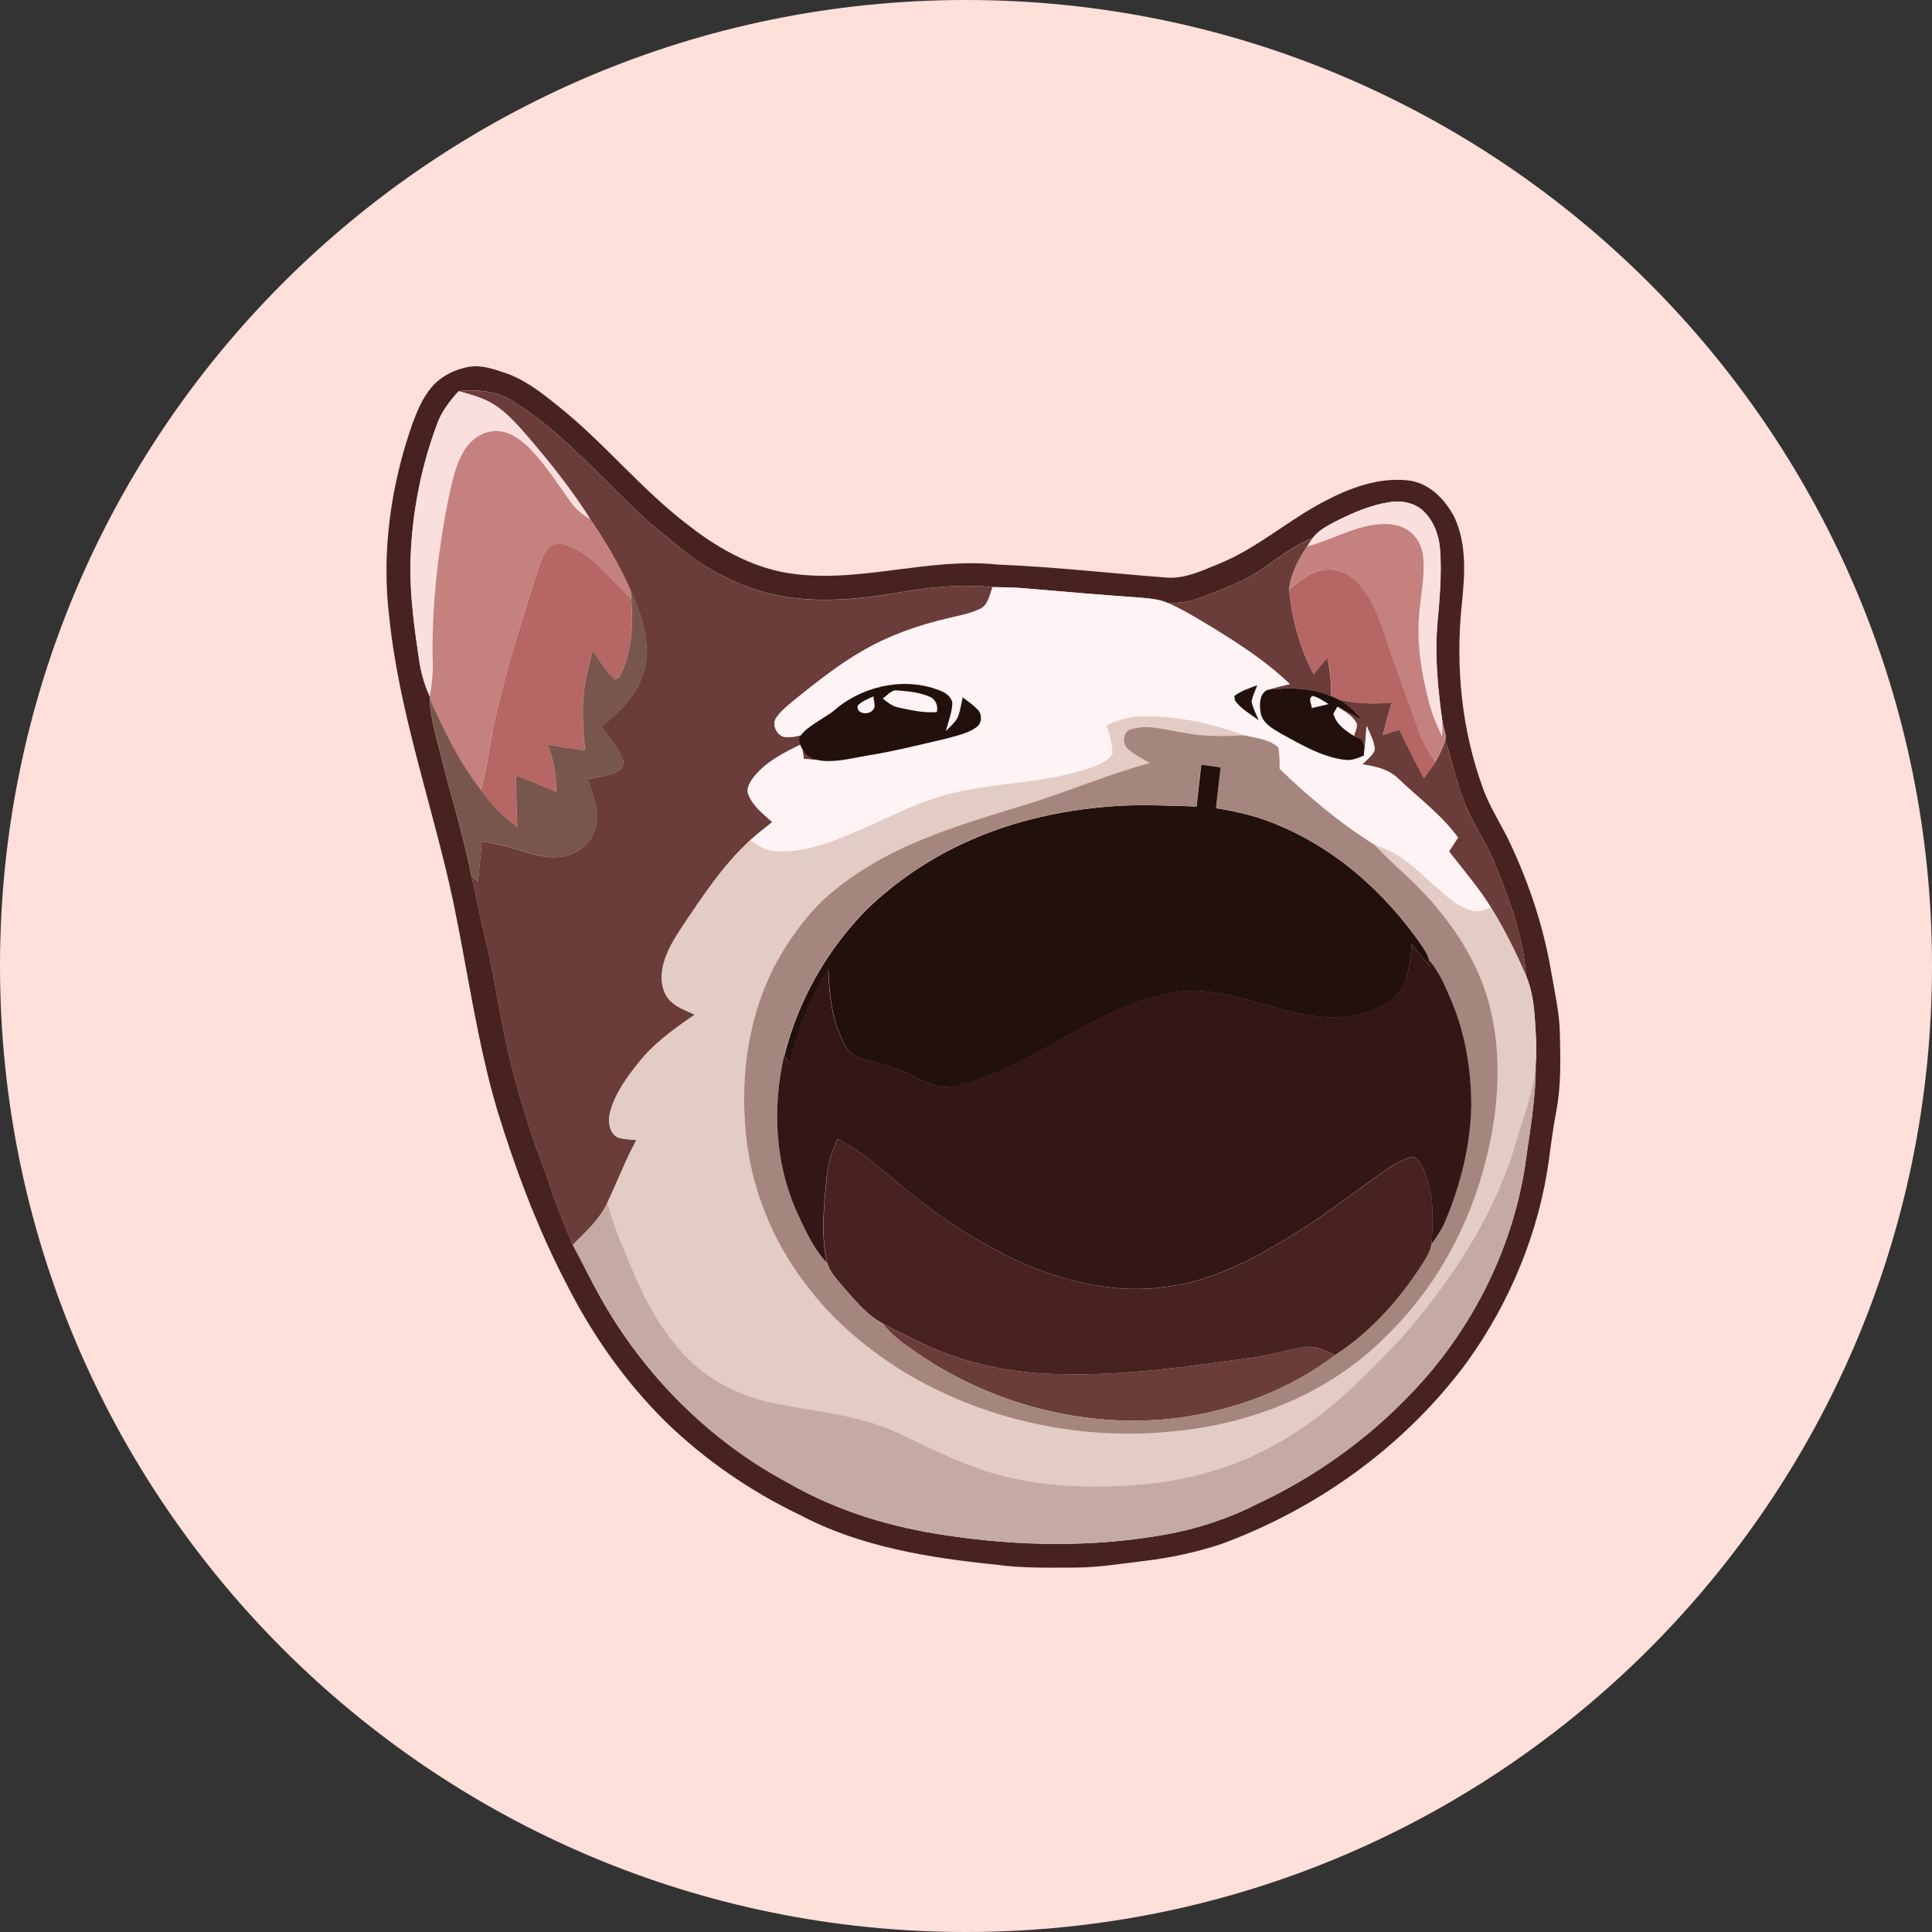 <svg fill="none" height="24" viewBox="0 0 24 24" width="24" xmlns="http://www.w3.org/2000/svg" xmlns:xlink="http://www.w3.org/1999/xlink"><rect x="0" y="0" width="24" height="24" fill="#333333" stroke="none"/><clipPath id="a"><path d="m0 0h24v24h-24z"/></clipPath><g clip-path="url(#a)"><path d="m12 24c6.627 0 12-5.373 12-12 0-6.627-5.373-12-12-12-6.627 0-12 5.373-12 12 0 6.627 5.373 12 12 12z" fill="#ffdfd9"/><path d="m5.833 4.556c.149-.024.296.028.435.074.243.081.448.239.645.398.589.464 1.058 1.061 1.658 1.512.381.295.823.536 1.309.592.84.102 1.668-.208 2.508-.119.712.028 1.42.111 2.129.164.227.007.435-.097.64-.179.464-.193.843-.532 1.285-.765.321-.17.682-.307 1.051-.265.263.029.464.241.578.466.154.339.124.723.087 1.082-.079.766-.001 1.552.264 2.277.088.246.237.463.346.7.23.494.404 1.017.497 1.555.046.266.108.53.113.801.006.316.015.635-.044.947-.038.201-.066.404-.092.608-.124.903-.482 1.769-1.013 2.509-.765 1.04-1.853 1.825-3.062 2.269-.31.102-.632.171-.956.209-.284.034-.568.081-.855.082-.324 0-.65.01-.972-.035-.837-.085-1.691-.22-2.444-.617-.613-.293-1.18-.683-1.668-1.156-.502-.496-.913-1.079-1.231-1.708-.364-.696-.639-1.434-.869-2.183-.245-.837-.361-1.702-.538-2.555-.25-1.183-.67-2.33-.797-3.538-.101-.811.015-1.64.283-2.409.06-.162.127-.325.239-.459.119-.141.294-.227.474-.258zm-.135.303c-.111.122-.215.255-.27.413-.213.568-.322 1.174-.331 1.781 0.0.375.049.748.105 1.118.023.167.067.332.138.486l-.002.024c.008.235.08.46.135.687.123.504.283.999.382 1.508.061.254.107.511.169.765.108.425.164.861.259 1.289.124.595.314 1.175.531 1.742.083.271.19.533.301.793.115.207.215.422.331.629.542.977 1.361 1.803 2.349 2.329.606.351 1.286.553 1.976.652.893.134 1.809.148 2.7-.011.402-.071.793-.2 1.156-.386.699-.328 1.338-.782 1.873-1.337.755-.772 1.273-1.776 1.443-2.844.056-.423.138-.845.134-1.273.017-.188.002-.378-.01-.566-.012-.182-.037-.367-.109-.537-.035-.484-.205-.944-.387-1.389-.112-.278-.293-.523-.396-.805-.089-.237-.14-.486-.221-.726.016-.075-.017-.148-.034-.22-.057-.406-.099-.817-.065-1.227.027-.311.057-.624.033-.936-.014-.171-.077-.343-.201-.465-.11-.108-.276-.14-.425-.116-.233.036-.451.13-.66.234-.106.057-.221.112-.295.211-.219.087-.406.232-.597.366-.247.173-.534.276-.815.383-.122.047-.254.06-.384.061-.108-.048-.227-.058-.343-.068-.487-.035-.975-.075-1.461-.118-.126-.01-.252-.012-.377-.013-.404-.039-.81.002-1.207.075-.597.1-1.227.142-1.806-.067-.301-.116-.593-.266-.841-.474-.134-.111-.271-.218-.402-.332-.558-.498-1.039-1.092-1.676-1.495-.206-.14-.459-.167-.701-.142z" fill="#482220"/><path d="m10.273 14.601c.014-.158.07-.307.132-.452.12.067.24.135.349.22.404.319.787.67 1.23.936.312.189.633.37.979.49.493.175 1.027.27 1.549.187.397-.048.769-.208 1.121-.39.298-.174.6-.345.879-.55.209-.152.421-.301.629-.455.13-.091.264-.19.424-.215.081.052.116.147.15.232.103.271.087.568.068.852-.009.07-.043.133-.078.193-.29.464-.658.886-1.12 1.186-.119-.056-.246-.125-.383-.099-.228.035-.448.106-.678.134-.757.103-1.517.218-2.283.2-.653.004-1.311-.136-1.893-.435-.129-.065-.259-.128-.386-.196-.203-.11-.348-.295-.498-.464-.073-.087-.155-.174-.188-.284-.082-.359-.038-.729-.002-1.09z" fill="#482220"/><path d="m5.698 4.859c.242-.025.495.002.701.142.637.403 1.118.997 1.676 1.495.131.114.268.222.402.332.249.208.54.359.841.474.579.21 1.21.167 1.806.067.397-.074.803-.115 1.207-.075-.041.095-.054.227-.161.273-.124.058-.259.082-.391.114-.361.083-.715.207-1.038.39-.323.181-.611.414-.899.646-.07.059-.142.118-.195.194-.065.081-.005.213.086.242.111.015.226-.013.324-.064.133-.081.231-.206.351-.305-.084.1-.169.215-.173.351 0 .068.061.111.109.15.121.095.281.106.429.099-.26.047-.524.074-.788.043-.009-.061-.016-.123-.024-.184-.222.105-.452.221-.605.42-.041.057-.086.129-.061.201.054.148.187.245.298.349-.093.072-.185.145-.272.223-.328.3-.575.672-.822 1.038-.112.17-.228.346-.268.549-.027.14-.009.301.093.408.085.084.2.124.306.174-.25.172-.502.35-.692.589-.147.184-.293.38-.356.61-.031.112-.022.262.09.325.076.025.156.026.234.034-.138.251-.239.519-.361.777-.097.21-.272.365-.431.525-.111-.26-.218-.522-.301-.793-.217-.568-.407-1.147-.531-1.742-.095-.428-.15-.864-.259-1.289-.062-.254-.108-.511-.169-.765.028.025.056.05.084.075.017-.167.032-.334.047-.5.156.026.311.059.461.108.169.053.345.109.524.084.203-.028.396-.18.434-.387.036-.199-.038-.395-.107-.578.123-.024.248-.04.363-.09.061-.024.105-.098.073-.162-.057-.15-.169-.269-.264-.396.147-.129.3-.256.407-.422.113-.173.169-.383.154-.59-.013-.244-.102-.473-.201-.693-.135-.307-.307-.597-.496-.873-.229-.365-.498-.702-.778-1.028-.126-.145-.254-.292-.417-.397-.134-.087-.291-.125-.442-.168z" fill="#6a3d3a"/><path d="m15.711 7.048c.192-.133.379-.278.597-.366-.025.035-.048.07-.071.106-.107.161-.201.338-.223.533.035.366.132.727.304 1.053.057-.069.113-.138.171-.206.031.158.051.318.046.479-.247-.105-.523-.108-.785-.079.089-.028.18-.049.272-.071-.311-.298-.675-.529-1.042-.751-.152-.09-.305-.182-.467-.254.13-.001.261-.014.384-.061.28-.107.567-.21.815-.383z" fill="#6a3d3a"/><path d="m16.607 8.679c.221.067.454.068.682.047-.039.134-.075.268-.111.403.069-.022.138-.044.206-.066.1.201.196.405.304.602.049-.066.099-.131.144-.2.048-.084.089-.173.122-.264.08.24.132.489.221.726.102.283.284.527.396.805.182.445.352.905.387 1.389-.126-.289-.265-.574-.432-.841-.153-.25-.346-.472-.525-.703.037-.058.074-.116.112-.173-.205-.28-.486-.488-.735-.725-.121-.122-.291-.161-.455-.184.054-.054.12-.101.153-.172.005-.11-.059-.208-.099-.307-.01.123-.016.247-.033.369-.013-.069-.025-.138-.039-.207-.029-.012-.057-.023-.085-.036.011-.055.054-.113.026-.169-.052-.09-.149-.138-.234-.193.013-.018.04-.054.053-.072-.02-.01-.039-.02-.058-.029z" fill="#6a3d3a"/><path d="m10.961 16.439c.127.068.258.13.386.196.582.299 1.24.439 1.893.435.766.017 1.526-.097 2.283-.2.229-.028.45-.099.678-.134.137-.026.263.043.383.099-.563.428-1.248.684-1.946.778-1.164.148-2.374-.177-3.324-.861-.132-.087-.253-.188-.352-.312z" fill="#6a3d3a"/><path d="m5.428 5.272c.055-.158.159-.291.27-.413.151.043.308.082.442.168.162.104.291.252.417.397.28.326.549.664.778 1.028-.093-.055-.18-.121-.242-.211-.161-.224-.309-.46-.501-.66-.099-.101-.217-.194-.36-.221-.16-.029-.324.051-.421.177-.124.16-.172.363-.217.557-.142.675-.224 1.364-.219 2.054.012.171-.005.341-.034.509-.071-.153-.116-.318-.138-.486-.055-.37-.104-.743-.105-1.118.008-.607.118-1.213.331-1.781z" fill="#fadfdf"/><path d="m16.603 6.472c.209-.104.427-.199.66-.234.148-.024.315.009.425.116.123.122.187.294.201.465.024.312-.005.625-.033.936-.034.41.008.821.065 1.227-.002.056-.004.113-.006.169-.066-.137-.124-.278-.163-.426-.092-.35-.153-.714-.123-1.077.016-.237.073-.472.053-.711-.009-.136-.074-.271-.189-.348-.14-.095-.32-.09-.479-.059-.269.055-.511.191-.775.259.023-.036.046-.071.071-.106.074-.099.188-.154.295-.211z" fill="#fadfdf"/><path d="m5.81 5.537c.097-.126.261-.206.421-.177.142.027.26.121.36.221.192.2.34.435.501.66.062.089.15.156.242.211.19.276.362.566.496.873.003.028.009.084.011.112-.237-.205-.418-.48-.704-.624-.086-.041-.191-.088-.284-.042-.089.063-.121.174-.159.27-.212.666-.428 1.333-.572 2.018-.049.252-.077.509-.149.756-.266-.344-.46-.738-.636-1.134l.002-.024c.029-.168.046-.338.034-.509-.005-.69.077-1.379.219-2.054.045-.194.093-.396.217-.557z" fill="#c4817e"/><path d="m17.013 6.53c.159-.031.339-.036.479.059.116.077.18.212.189.348.02.239-.037.474-.053.711-.029.363.032.726.123 1.077.039.148.097.289.163.426.002-.056.005-.112.006-.169.017.072.05.145.034.22-.033.091-.073.18-.122.264-.096-.134-.177-.279-.228-.436-.121-.365-.266-.72-.384-1.086-.082-.238-.162-.486-.33-.678-.1-.116-.246-.201-.402-.191-.188.006-.333.138-.474.246.022-.196.115-.372.223-.533.264-.068.506-.205.775-.259z" fill="#c4817e"/><path d="m6.854 6.771c.093-.046.198.002.284.042.286.144.467.419.704.624.023.331.007.685-.154.982-.012.006-.036.017-.048.023-.113-.102-.192-.234-.278-.358-.041.159-.086.317-.106.481-.032.252-.012.506.011.758-.155-.024-.311-.048-.467-.073.077.186.11.387.108.588-.165-.071-.332-.14-.499-.206-0.0.214.007.428.017.641-.177-.125-.329-.281-.452-.458.072-.247.101-.504.149-.756.144-.685.36-1.352.572-2.018.037-.096.07-.207.159-.27z" fill="#b56665"/><path d="m16.015 7.322c.14-.108.286-.24.474-.246.157-.01.303.075.402.191.169.192.249.44.33.678.118.365.263.721.384 1.086.051.157.133.302.228.436-.044.069-.094.134-.144.2-.107-.197-.204-.401-.304-.602-.069.022-.138.044-.206.066.035-.135.071-.269.111-.403-.228.021-.461.02-.682-.047-.018-.008-.053-.024-.071-.032.005-.161-.015-.321-.046-.479-.058.068-.114.138-.171.206-.173-.326-.27-.687-.304-1.053z" fill="#b56665"/><g fill="#fff3f5"><path d="m12.332 7.294c.126.001.252.003.377.013.487.043.974.083 1.461.118.116.01.235.02.343.068.162.072.315.163.467.254.366.222.731.453 1.042.751-.091.022-.182.043-.272.071-.105.042-.108.18-.092.274.016.144.158.213.268.279.242.131.488.28.766.316.087.015.172-.017.25-.052.017-.122.023-.246.033-.369.04.099.104.197.099.307-.032.071-.099.118-.153.172.164.023.334.062.455.184.249.237.53.444.735.725-.038.058-.075.115-.112.173.179.231.372.453.525.703-.076.017-.151.059-.23.036-.131-.034-.244-.113-.346-.199-.174-.148-.336-.312-.52-.448-.109-.083-.239-.128-.364-.181-.425-.264-.808-.59-1.169-.936-.002-.09.001-.181-.017-.268-.117-.103-.281-.116-.426-.15-.41-.153-.847-.244-1.286-.234-.145.002-.283.053-.417.105.031.117.071.234.072.356-.049.088-.151.124-.238.162-.602.225-1.261.183-1.875.363-.401.114-.765.32-1.149.477-.301.124-.621.242-.953.208-.109-.006-.199-.074-.285-.136.087-.078.179-.151.272-.223-.112-.104-.244-.2-.298-.349-.025-.073.019-.145.061-.201.153-.199.383-.315.605-.42.008.061.015.123.024.184.264.031.528.004.788-.043.334-.053.661-.135.99-.213.126-.034.26-.061.367-.14.071-.049.074-.165.011-.222-.055-.056-.12-.101-.182-.148-.019.085-.03.174-.065.255-.036.065-.094.113-.145.165.029-.108.071-.214.08-.326.009-.079-.06-.137-.125-.167-.425-.183-.935-.086-1.295.195-.119.099-.217.224-.351.305-.099.051-.213.079-.324.064-.091-.03-.151-.162-.086-.242.053-.076.125-.135.195-.194.288-.231.576-.465.899-.646.323-.184.677-.307 1.038-.39.132-.033.267-.056.391-.114.107-.046.12-.177.161-.273zm3.002 1.352c.002.014.006.042.008.056.074.106.193.169.294.246-.032-.077-.07-.152-.088-.234.015-.07.045-.135.072-.201-.098.037-.202.068-.286.134z"/><path d="m10.964 8.676c.058-.037.105-.111.182-.1.139.009.282.025.411.082.07.032.098.115.08.187-.162.013-.324-.024-.481-.058-.075-.015-.133-.065-.192-.111z"/><path d="m16.305 8.645c.074.017.135.063.199.101-.069.02-.139.031-.208.049-.003-.05-.051-.118.009-.15z"/><path d="m10.655 8.763c.053-.055.128-.08.195-.113-.001.058.041.133-.015.177-.055.061-.209.037-.18-.064z"/><path d="m16.564 8.866c.012-.022.036-.064.048-.086.084.055.182.103.234.193.028.056-.015.114-.026.169-.107-.065-.223-.148-.255-.276z"/></g><path d="m7.831 7.325c.098.22.188.45.201.693.015.207-.041.417-.154.59-.107.166-.261.293-.407.422.095.126.207.246.264.396.032.063-.012.137-.073.162-.115.05-.24.066-.363.09.068.184.142.379.107.578-.038.207-.232.359-.434.387-.179.025-.355-.031-.524-.084-.15-.049-.305-.082-.461-.108-.015.167-.031.334-.047.5-.028-.025-.056-.05-.084-.075-.099-.51-.259-1.004-.382-1.508-.055-.227-.127-.452-.135-.687.176.396.369.79.636 1.134.123.177.275.333.452.458-.01-.214-.017-.428-.017-.641.167.066.334.135.499.206.002-.201-.031-.402-.108-.588.155.026.311.049.467.073-.023-.252-.044-.506-.011-.758.02-.163.065-.322.106-.481.085.124.165.256.278.358.012-.006.036-.017.048-.023.161-.297.177-.651.154-.982-.003-.028-.009-.084-.011-.112z" fill="#78564e"/><path d="m10.409 8.785c.36-.281.87-.378 1.295-.195.065.03.134.088.125.167-.009.112-.052.218-.08.326.051-.053.109-.101.145-.165.035-.081.046-.169.065-.255.063.047.128.092.182.148.063.057.06.172-.011.222-.107.078-.242.105-.367.14-.329.077-.656.16-.99.213-.168.026-.568.14-.741 0-.048-.039-.103-.129-.103-.197.005-.135.395-.303.479-.403zm.556-.108c.058.046.117.096.192.111.157.034.319.071.481.058.017-.072-.01-.154-.08-.187-.128-.058-.272-.073-.411-.082-.077-.011-.124.063-.182.1zm-.309.086c-.028.101.126.125.18.064.056-.044.014-.119.015-.177-.067.033-.143.058-.195.113z" fill="#22100c"/><path d="m15.333 8.646c.084-.066.188-.096.286-.134-.027.066-.057.131-.072.201.017.082.056.157.088.234-.101-.077-.22-.14-.294-.246-.002-.014-.006-.042-.008-.056z" fill="#22100c"/><path d="m15.659 8.842c-.016-.095-.013-.233.092-.274.262-.029.539-.026.785.079.018.008.053.024.071.032.147.067.277.233.297.243-.013.018-.278-.16-.292-.142-.012.022-.036.064-.048.086.032.128.148.211.255.276.028.013.056.024.085.036.039.068.039.064.039.207-.078.035-.163.068-.25.052-.278-.037-.523-.185-.766-.316-.11-.066-.252-.135-.268-.279zm.646-.197c-.06.032-.012.1-.009.15.069-.017.14-.029.208-.049-.064-.038-.126-.085-.199-.101z" fill="#22100c"/><path d="m14.92 9.497c.082.011.164.024.246.035-.02.169-.041.338-.058.508.283.044.565.114.826.234.708.307 1.296.847 1.732 1.477.035.056.077.111.088.178.003.018.007.055.01.073-.081-.087-.155-.18-.226-.275-.012.147-.027.296-.073.438-.055.161-.19.285-.343.353-.224.101-.475.14-.719.113-.501-.047-.963-.281-1.465-.317-.28-.025-.558.045-.82.139-.656.232-1.21.676-1.861.919-.179.065-.363.143-.557.13-.189-.029-.348-.142-.524-.208-.172-.073-.359-.098-.532-.168-.118-.047-.165-.177-.213-.285-.109-.253-.128-.531-.14-.802-.226.361-.382.761-.481 1.174-.017-.025-.05-.073-.066-.098.169-.682.528-1.313 1.02-1.814.348-.336.753-.614 1.192-.819.623-.293 1.308-.438 1.993-.474.305-.012.61.001.915.011.02-.174.039-.347.059-.521z" fill="#22100c"/><path d="m13.75 9.005c.133-.052.271-.103.417-.105.439-.01.876.081 1.286.234-.249.013-.5.019-.745-.032-.215-.031-.438-.109-.654-.044-.102.023-.118.172-.05.238.08.078.183.128.28.182-.533.145-1.042.365-1.57.526-.639.194-1.288.384-1.869.723-.299.18-.587.387-.811.658-.254.307-.462.656-.59 1.034-.198.565-.239 1.178-.167 1.77.087.678.372 1.329.805 1.858.295.376.666.684 1.065.945 1.031.651 2.289.923 3.498.782.943-.101 1.88-.476 2.555-1.157.632-.604 1.069-1.401 1.27-2.251.15-.611.191-1.262.034-1.876-.169-.652-.59-1.21-1.083-1.658-.124-.109-.239-.228-.356-.344.125.053.255.098.364.181.184.136.346.3.52.448.102.086.215.165.346.199.079.022.154-.02.23-.036.167.268.306.552.432.841.071.17.097.354.109.537.012.188.028.378.01.566-.028.377-.187.725-.281 1.087-.28.865-.797 1.636-1.393 2.315-.363.385-.733.77-1.17 1.073-.577.415-1.268.664-1.974.733-.586.06-1.185.049-1.761-.087-.473-.116-.908-.338-1.345-.545-.48-.227-1.016-.263-1.529-.366-.426-.085-.834-.289-1.13-.61-.325-.348-.537-.784-.711-1.223-.091-.216-.181-.433-.237-.661.123-.258.223-.526.361-.777-.078-.008-.159-.01-.234-.034-.113-.063-.121-.213-.09-.325.063-.23.21-.426.356-.61.19-.239.442-.417.692-.589-.106-.05-.221-.09-.306-.174-.102-.107-.121-.268-.093-.408.039-.203.155-.379.268-.549.247-.366.494-.738.822-1.038.086.061.176.13.285.136.331.033.652-.084.953-.208.384-.157.749-.363 1.149-.477.614-.179 1.272-.138 1.875-.363.087-.037.189-.073.238-.162-.001-.122-.041-.239-.072-.356z" fill="#e3cbc6"/><path d="m14.054 9.058c.216-.065.439.014.654.044.245.051.496.045.745.032.145.034.309.047.426.15.018.088.016.179.017.268.361.346.744.671 1.169.936.117.116.232.235.356.344.492.447.913 1.006 1.083 1.658.157.614.116 1.265-.034 1.876-.202.849-.638 1.647-1.27 2.251-.675.68-1.612 1.055-2.555 1.157-1.209.14-2.467-.132-3.498-.782-.398-.26-.77-.569-1.065-.945-.433-.529-.718-1.179-.805-1.858-.072-.592-.031-1.205.167-1.77.128-.379.336-.727.59-1.034.224-.271.512-.478.811-.658.581-.338 1.23-.528 1.869-.723.528-.16 1.037-.381 1.57-.526-.097-.054-.2-.104-.28-.182-.068-.066-.052-.215.05-.238zm.866.439c-.02.174-.039.347-.059.521-.305-.011-.61-.023-.915-.011-.685.036-1.371.181-1.993.474-.438.205-.844.483-1.192.819-.492.501-.851 1.132-1.02 1.814-.146.637-.114 1.324.149 1.927.105.229.208.466.384.651.034.111.116.198.188.284.151.169.296.354.498.464.099.123.221.225.352.312.951.684 2.16 1.009 3.324.861.698-.094 1.383-.35 1.946-.778.462-.299.83-.722 1.12-1.186.035-.06.07-.123.078-.193.066-.09.129-.182.172-.286.19-.452.312-.938.323-1.43-0-.436-.069-.876-.237-1.281-.078-.185-.154-.377-.287-.53-.011-.067-.053-.122-.088-.178-.436-.631-1.024-1.17-1.732-1.477-.262-.12-.543-.189-.826-.234.018-.169.039-.338.058-.508-.082-.011-.164-.024-.246-.035z" fill="#a5867f"/><path d="m17.464 12.164c.046-.141.061-.29.073-.438.071.095.145.188.226.275-.002-.018-.007-.055-.01-.073.133.153.209.345.287.53.167.404.236.845.237 1.281-.011.492-.133.978-.323 1.43-.043.103-.106.196-.172.286.019-.284.035-.58-.068-.852-.033-.086-.069-.181-.15-.232-.16.025-.294.124-.424.215-.208.153-.419.303-.629.455-.279.205-.58.376-.879.55-.352.182-.724.342-1.121.39-.521.083-1.056-.011-1.549-.187-.346-.12-.666-.301-.979-.49-.443-.266-.826-.616-1.23-.936-.109-.084-.229-.152-.349-.22-.062.145-.118.294-.132.452-.036.361-.081.731.002 1.09-.176-.185-.278-.422-.384-.651-.264-.603-.295-1.29-.149-1.927.017.024.05.073.066.098.099-.414.255-.814.481-1.174.012.272.031.549.14.802.048.107.095.238.213.285.173.07.36.095.532.168.176.066.336.179.524.208.194.013.379-.065.557-.13.651-.243 1.205-.687 1.861-.919.262-.094.54-.164.82-.139.502.036.965.27 1.465.317.244.027.495-.012.719-.113.153-.068.287-.192.343-.353z" fill="#331716"/><path d="m18.796 14.311c.094-.362.253-.71.281-1.087.005.429-.077.85-.134 1.273-.171 1.068-.688 2.072-1.443 2.844-.535.556-1.174 1.01-1.873 1.337-.363.186-.754.314-1.156.386-.891.159-1.807.145-2.7.011-.69-.099-1.37-.301-1.976-.652-.989-.526-1.807-1.351-2.349-2.329-.116-.207-.216-.422-.331-.629.16-.16.335-.316.431-.525.056.228.146.445.237.661.174.439.386.875.711 1.223.297.321.704.525 1.13.61.513.104 1.049.14 1.529.366.437.207.873.429 1.345.545.575.136 1.175.146 1.761.087.706-.068 1.397-.318 1.974-.733.436-.303.807-.688 1.17-1.073.596-.68 1.113-1.45 1.393-2.315z" fill="#c5a9a4"/></g></svg>
